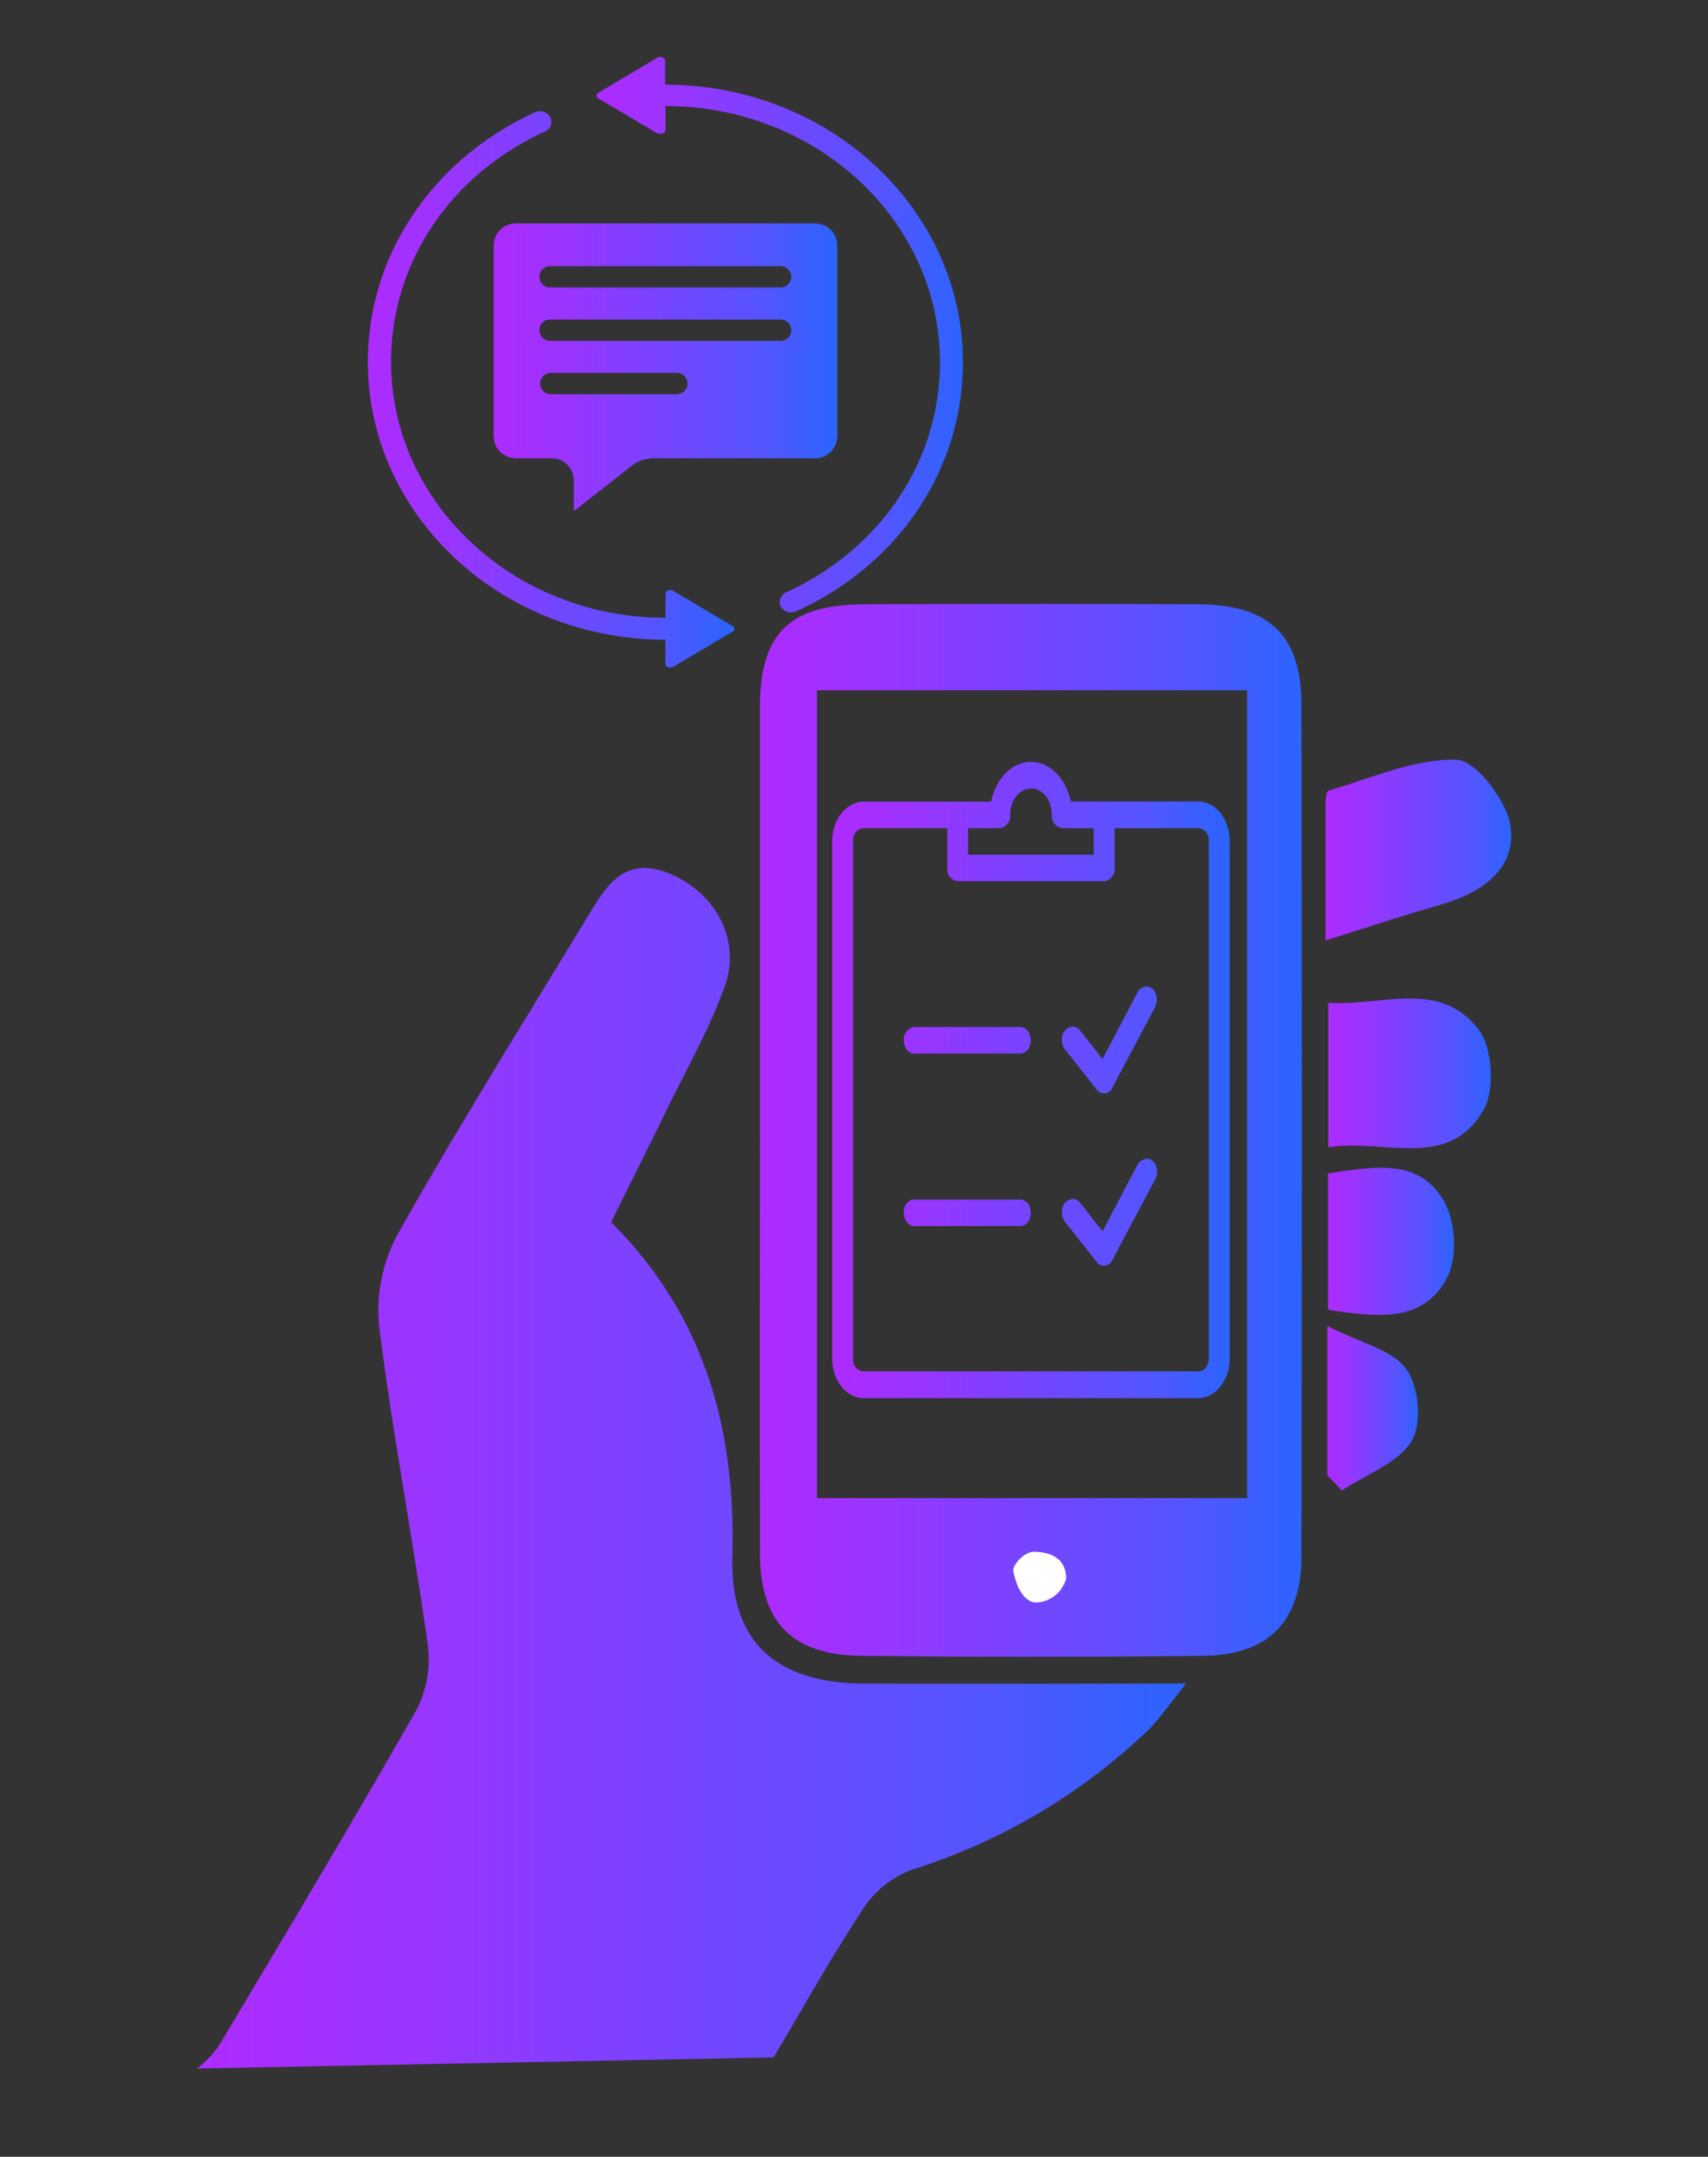 <svg id="Layer_1" data-name="Layer 1" xmlns="http://www.w3.org/2000/svg" xmlns:xlink="http://www.w3.org/1999/xlink" viewBox="0 0 292.5 369.21"><rect x="0" y="0" width="292.5" height="369.21" fill="#333333" stroke="none"/><defs><linearGradient id="Gradient_copy" x1="142.51" y1="184.88" x2="210.59" y2="184.88" gradientUnits="userSpaceOnUse"><stop offset="0" stop-color="#ae2bff"/><stop offset="0.22" stop-color="#9935ff"/><stop offset="0.51" stop-color="#7445ff"/><stop offset="0.78" stop-color="#55f"/><stop offset="1" stop-color="#2b64ff"/></linearGradient><linearGradient id="Gradient_copy-2" x1="33.69" y1="251.37" x2="203.1" y2="251.37" xlink:href="#Gradient_copy"/><linearGradient id="Gradient_copy-3" x1="130.12" y1="193.5" x2="222.97" y2="193.5" xlink:href="#Gradient_copy"/><linearGradient id="Gradient_copy-4" x1="226.99" y1="145.47" x2="258.81" y2="145.47" xlink:href="#Gradient_copy"/><linearGradient id="Gradient_copy-5" x1="227.47" y1="183.74" x2="255.32" y2="183.74" xlink:href="#Gradient_copy"/><linearGradient id="Gradient_copy-6" x1="227.42" y1="212.5" x2="249.01" y2="212.5" xlink:href="#Gradient_copy"/><linearGradient id="Gradient_copy-7" x1="227.31" y1="241.11" x2="242.83" y2="241.11" xlink:href="#Gradient_copy"/><clipPath id="clip-path"><rect x="62.7" y="18.87" width="63.03" height="95.52" fill="none"/></clipPath><linearGradient id="Gradient_copy-8" x1="62.98" y1="66.7" x2="125.7" y2="66.7" xlink:href="#Gradient_copy"/><linearGradient id="Gradient_copy-9" x1="84.54" y1="62.88" x2="143.34" y2="62.88" xlink:href="#Gradient_copy"/><clipPath id="clip-path-2"><rect x="101.97" y="9.74" width="63.03" height="95.27" fill="none"/></clipPath><linearGradient id="Gradient_copy-10" x1="102.18" y1="57.3" x2="164.9" y2="57.3" xlink:href="#Gradient_copy"/></defs><path d="M176.55,130.43c-3.31,0-6,2.92-6.83,6.81H147.88c-2.94,0-5.37,3.07-5.37,6.8v88.49c0,3.73,2.43,6.81,5.37,6.81h57.33c2.95,0,5.38-3.08,5.38-6.81V144c0-3.73-2.43-6.8-5.38-6.8H183.38C182.57,133.35,179.86,130.43,176.55,130.43Zm0,4.54c2,0,3.58,2,3.58,4.53a2.08,2.08,0,0,0,1.79,2.27h5.38v4.54H165.8v-4.54h5.37A2.07,2.07,0,0,0,173,139.5C173,137,174.55,135,176.55,135Zm-28.67,6.8h14.34v6.81a2.07,2.07,0,0,0,1.79,2.27h25.08a2.07,2.07,0,0,0,1.79-2.27v-6.81h14.33A2,2,0,0,1,207,144v88.49c0,1.29-.77,2.27-1.79,2.27H147.88a2,2,0,0,1-1.79-2.27V144A2,2,0,0,1,147.88,141.77Zm48.37,27.09a1.64,1.64,0,0,0-.28.07l-.11.07a1.86,1.86,0,0,0-1.12,1l-5.93,11.28L185,176.45a1.59,1.59,0,0,0-1.45-.71l-.23.07a2,2,0,0,0-1.4,1.59,2.7,2.7,0,0,0,.51,2.31l5.15,6.52a.53.53,0,0,0,.11.14l.11.15.06.07,0,.07.06.07.22.14.11.07.12.07h.05l.11.07h.06l.11.07h.62a1.53,1.53,0,0,0,.39-.14.41.41,0,0,0,.11-.07l.17-.07a.76.76,0,0,0,.11-.14l.11-.07a.92.92,0,0,0,.17-.22,2.12,2.12,0,0,0,.11-.21.2.2,0,0,0,.06-.07l.06-.07a1.6,1.6,0,0,0,.05-.21l7.06-13.33a2.78,2.78,0,0,0,.19-2.47A1.76,1.76,0,0,0,196.25,168.86Zm-39.91,6.95a2.27,2.27,0,0,0-1.54,2.59c.14,1.25,1,2.12,2,1.95h17.92a1.77,1.77,0,0,0,1.57-1.13,2.85,2.85,0,0,0,0-2.29,1.76,1.76,0,0,0-1.57-1.12H156.34Zm39.91,22.55a1,1,0,0,0-.28.07l-.11.07a1.86,1.86,0,0,0-1.12,1l-5.93,11.27L185,205.94a1.63,1.63,0,0,0-1.45-.71l-.23.08a2,2,0,0,0-1.4,1.59,2.71,2.71,0,0,0,.51,2.31l5.15,6.52a.76.76,0,0,0,.11.14l.11.14.06.07,0,.07.06.08.22.14.11.07.12.07h.05l.11.07h.06l.11.07h.62a2,2,0,0,0,.39-.14l.11-.07.17-.07a1.34,1.34,0,0,0,.11-.14l.11-.08a.87.87,0,0,0,.17-.21,2.12,2.12,0,0,0,.11-.21l.06-.07.06-.07a1.74,1.74,0,0,0,.05-.22L197.77,202a2.76,2.76,0,0,0,.19-2.46A1.74,1.74,0,0,0,196.25,198.36Zm-39.91,6.95a2.25,2.25,0,0,0-1.54,2.58c.14,1.25,1,2.13,2,2h17.92a1.76,1.76,0,0,0,1.57-1.12,2.85,2.85,0,0,0,0-2.29,1.76,1.76,0,0,0-1.57-1.12H156.34Z" fill="url(#Gradient_copy)"/><path d="M124.05,352.18c-6.63-.14-14.64.38-18.23.38"/><path d="M33.69,354.11a16,16,0,0,0,4-4.25C49,330.91,60.34,312,71.26,292.81a18.79,18.79,0,0,0,2-11.19c-2.53-18.11-6-36.08-8.29-54.21a27.64,27.64,0,0,1,3.06-16c10.26-18.23,21.38-36,32.23-53.88,3.32-5.46,6.42-11.46,14.78-7.82,7.52,3.28,11.91,11.27,9.09,19.1-2.69,7.49-6.72,14.51-10.22,21.72-3,6.15-6.07,12.26-9.26,18.7,16,15.92,21.36,35.35,20.77,57.19-.4,14.76,7.5,21.73,22.72,21.79,17.59.06,35.17,0,55,0-3.13,3.82-4.76,6.34-6.89,8.32a103.16,103.16,0,0,1-39.92,23.49,17,17,0,0,0-8.31,6.43c-5.55,8.35-10.41,17.14-15.54,25.76" fill="url(#Gradient_copy-2)"/><path d="M130.14,193.16c0-24,0-48,0-72,0-12.73,5-17.65,17.84-17.71q28.65-.14,57.3,0c12.09.06,17.58,5.33,17.6,17.19q.14,72.87,0,145.73c0,11.29-5.67,17-17.05,17.09q-29.08.33-58.17,0c-12-.11-17.47-5.69-17.51-17.46C130.08,241.74,130.14,217.45,130.14,193.16Zm9.77,63.3h73.66V118.17H139.91Zm42.67,13.8c-2.61-2.27-4.12-4.61-5.65-4.62s-3.63,2.33-3.44,3.3c.36,1.93,1.25,4.44,3.06,5.23C177.51,274.59,179.75,272.19,182.58,270.26Z" fill="url(#Gradient_copy-3)"/><path d="M227,161c0-8.64,0-15.95,0-23.25,0-.84.14-2.3.52-2.41,7.27-2.08,14.63-5.48,21.89-5.29,3.34.09,8.61,7,9.26,11.3,1.1,7.36-4.86,11.46-11.85,13.5C240.77,156.56,234.78,158.53,227,161Z" fill="url(#Gradient_copy-4)"/><path d="M227.47,196.41V171.66c9,.66,18.92-4.11,25.67,4.49,2.47,3.13,2.93,10.43.91,13.89C248,200.45,237.11,194.87,227.47,196.41Z" fill="url(#Gradient_copy-5)"/><path d="M227.42,224.22V200.88c7.57-1.1,15.37-2.77,19.77,4.55,2.08,3.46,2.48,9.82.63,13.31C243.65,226.63,235.53,225.44,227.42,224.22Z" fill="url(#Gradient_copy-6)"/><path d="M227.31,252.58V227c5.65,2.88,11.1,4.05,13.53,7.38,2.17,3,2.72,9.32.88,12.33-2.32,3.79-7.79,5.7-11.9,8.43Z" fill="url(#Gradient_copy-7)"/><path d="M182.58,270.26c-1.25,4-5.07,4.33-6,3.91-1.81-.79-2.7-3.3-3.06-5.23-.19-1,1.9-3.3,3.44-3.3C179.47,265.64,182.58,266.48,182.58,270.26Z" fill="#fff"/><g clip-path="url(#clip-path)"><path d="M113.94,109.51v4.14a.57.57,0,0,0,.35.5,1,1,0,0,0,1,0l10.13-6a.52.52,0,0,0,0-1l-10.13-6a.92.92,0,0,0-.49-.15,1.05,1.05,0,0,0-.48.12.57.57,0,0,0-.35.5v4.14c-25.94,0-47-19.67-47-43.86,0-16.86,10.1-31.95,26.35-39.39a1.77,1.77,0,0,0,.89-2.45,2,2,0,0,0-2.62-.83C73.92,27.39,63,43.74,63,62c0,26.2,22.86,47.51,51,47.51" fill="url(#Gradient_copy-8)"/></g><path d="M94.34,67.49a1.83,1.83,0,1,1,0-3.66H115.9a1.83,1.83,0,1,1,0,3.66Zm0-12.79h39.2a1.83,1.83,0,1,1,0,3.65H94.34a1.83,1.83,0,1,1,0-3.65Zm0-9.14h39.2a1.83,1.83,0,1,1,0,3.65H94.34a1.83,1.83,0,1,1,0-3.65Zm13.79,34.21A6.17,6.17,0,0,1,112,78.45h27.46a3.8,3.8,0,0,0,3.92-3.66V41.9a3.8,3.8,0,0,0-3.92-3.65h-51a3.8,3.8,0,0,0-3.92,3.65V74.79a3.8,3.8,0,0,0,3.92,3.66h5.88a3.8,3.8,0,0,1,3.92,3.65v5.41l9.87-7.74" fill="url(#Gradient_copy-9)"/><g clip-path="url(#clip-path-2)"><path d="M112.62,22.77a1,1,0,0,0,1,0,.58.58,0,0,0,.35-.5V18.15c25.94,0,47,19.67,47,43.85,0,16.87-10.1,32-26.34,39.4a1.77,1.77,0,0,0-.9,2.44,2,2,0,0,0,1.76,1,2.28,2.28,0,0,0,.87-.19C154,96.62,164.9,80.27,164.9,62c0-26.19-22.86-47.51-51-47.51V10.35a.57.57,0,0,0-.35-.49,1.05,1.05,0,0,0-.48-.12,1,1,0,0,0-.49.14l-10.12,6a.57.57,0,0,0-.32.48.56.56,0,0,0,.32.48l10.12,6" fill="url(#Gradient_copy-10)"/></g></svg>